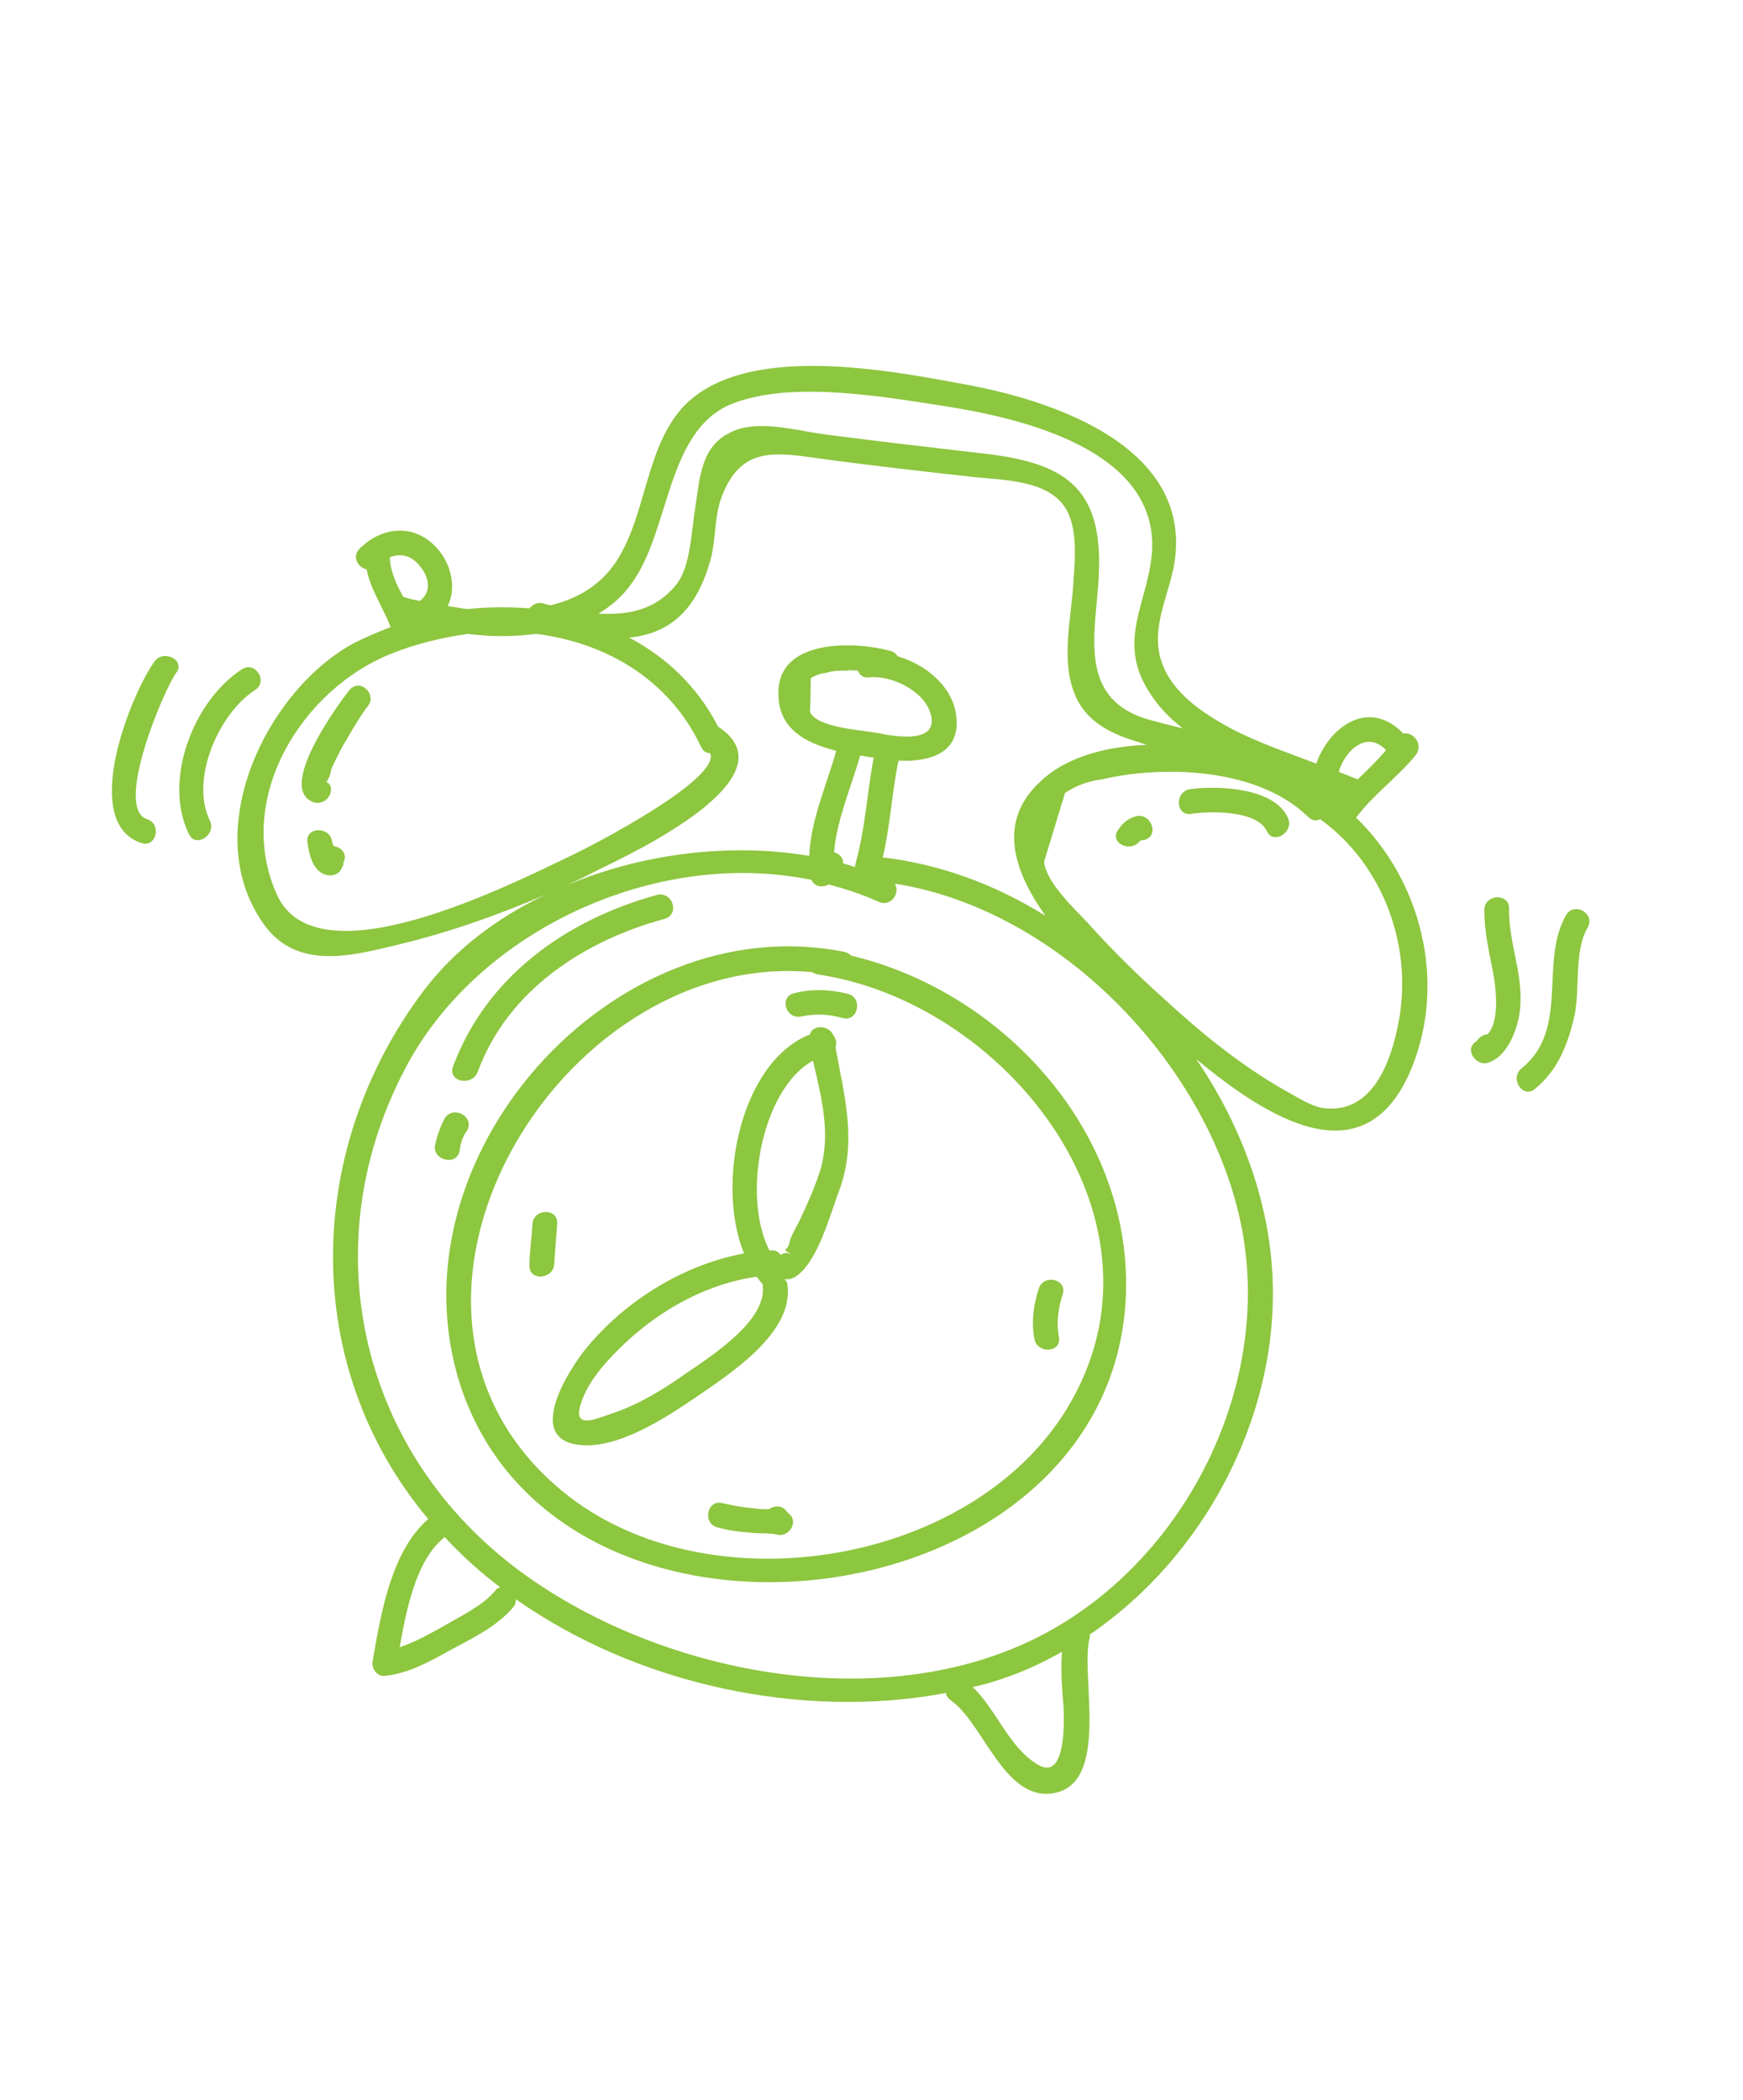 <svg version="1.2" xmlns="http://www.w3.org/2000/svg" viewBox="0 0 232 280" width="200" height="241">
	<title>OSW_TimeSens</title>
	<style>
		.s0 { fill: #8dc63f } 
	</style>
	<g id="Layer 1">
		<path id="&lt;Path&gt;" class="s0" d="m43.5 104.3q0 0-0.1-0.1 0.1 0.1 0.1 0.1z"/>
		<path id="&lt;Path&gt;" class="s0" d="m46.4 92c-1.6 2-9.6 13-4.9 14.9 1.8 0.7 3.2-1.6 2-2.6 0.1 0.1-0.1 0.2-0.1-0.1-0.1 0-0.2-0.1-0.3-0.2 0.2 0.1 0.3 0.2 0.3 0.2 0-0.1 0.1-0.2 0.2-0.4 0.2-0.3 0.3-0.9 0.4-1.3 0.5-1.1 1-2.1 1.6-3.2 1-1.7 2-3.5 3.2-5.1 1.4-1.6-1-3.9-2.4-2.2z"/>
		<path id="&lt;Path&gt;" class="s0" d="m44.3 112.8c-0.1-0.2-0.2-0.4-0.2-0.6-0.3-2.1-3.6-2-3.3 0.1 0.2 1.5 0.7 3.8 2.4 4.3 0.6 0.2 1.4 0.1 1.9-0.4 0.2-0.3 0.3-0.5 0.5-0.9q0-0.1 0-0.3c0.6-1.1-0.3-2.1-1.3-2.2z"/>
		<path id="&lt;Path&gt;" class="s0" d="m171.5 109c-1.8-4-9.3-4.3-13-3.8-2.1 0.3-2 3.6 0.1 3.3 2.5-0.4 8.8-0.5 10.1 2.3 0.9 1.9 3.7 0.1 2.8-1.8z"/>
		<path id="&lt;Path&gt;" class="s0" d="m151.3 108.8c-1.1 0.3-1.8 0.9-2.4 1.8-1.3 1.7 1.6 3.2 2.9 1.5q0.2-0.1 0.5-0.1c2.1-0.5 1.1-3.6-1-3.2z"/>
		<path id="&lt;Compound Path&gt;" fill-rule="evenodd" class="s0" d="m188 142.4c-6.2 15.1-19.4 6.5-28.7-1.2 6.2 9.1 10 19.7 10.2 30.2 0.4 18.1-9.4 36.3-24.4 46.5 0 0.1 0 0.2 0 0.4-1.4 4.7 3 19.9-5.2 20.8-6.3 0.7-9.1-9.5-13.3-12.4-0.4-0.3-0.6-0.6-0.7-1-19.2 3.6-41.1-1.1-57.3-12.5 0 0.4-0.1 0.8-0.4 1.1-2.1 2.5-5.4 4.1-8.2 5.6-2.7 1.5-5.7 3.2-8.8 3.5-1.1 0.2-1.9-1-1.7-2 1.1-6.2 2.4-14.5 7.4-18.9-17.1-20.4-16.5-49.2-0.7-70.3 4.1-5.5 9.9-9.9 16.5-13-6.5 2.8-13.3 5.2-20.1 6.8-6.1 1.5-13.1 3.2-17.4-2.5-9.1-12.2-0.1-31.1 11.5-37.6 1.7-0.9 3.4-1.6 5.2-2.3-1-2.6-2.7-5-3.2-7.7-1.1-0.2-2-1.6-1-2.7 3.3-3.3 7.9-3.4 10.8 0.4 1.6 2.1 2.1 5 1 7.2 0.9 0.1 1.7 0.3 2.6 0.4 2.8-0.3 5.6-0.3 8.3-0.1 0.4-0.5 1-0.8 1.7-0.7q0.6 0.2 1.1 0.3c3.7-0.9 6.9-2.8 9-6.2 3.7-6 3.7-14.2 8.2-19.7 8-9.6 28.6-5.3 38.9-3.4 11.4 2.2 28.8 8.2 27.2 22.8-0.5 4.7-3.5 9.3-1.8 14.1 1.4 4.1 5.5 6.8 9.2 8.8 3.6 1.9 7.5 3.2 11.4 4.7 1.6-4.7 6.9-8.9 11.6-4 1.3-0.3 2.7 1.4 1.7 2.8-2.4 3-5.7 5.3-8 8.4 8.7 8.4 12.1 21.9 7.4 33.4zm-68.9-24.6c0.8 1.2-0.5 3.2-2.2 2.4-2.2-1-4.4-1.7-6.6-2.3-0.9 0.5-1.9 0.3-2.3-0.6-20.9-4.3-44.9 6.9-54.4 25.6-12.1 23.5-5.7 50.9 15.6 66.6 17.8 13.1 45.5 18.9 66.3 10 20.9-8.9 34.1-33.3 29.9-55.6-4.1-21.5-24-42.6-46.3-46.1zm22.5 109.7c-0.2-2.4-0.4-4.8-0.2-7.3-3.5 2-7.1 3.5-11 4.5q-0.5 0.1-0.9 0.2c3.2 3.1 4.8 8 8.6 10.3 3.8 2.4 3.6-5.5 3.5-7.7zm-75.1-15.9q-4-3-7.4-6.7 0 0-0.1 0.1c-3.7 3-5 9.5-5.9 14.6 2.1-0.7 4.2-1.9 6-2.9 2.2-1.3 5-2.6 6.7-4.6 0.2-0.3 0.4-0.4 0.7-0.5zm9.8-97.7c2.3-1.1 19.6-10 18.2-13.5-0.5 0-0.9-0.2-1.2-0.8-4.3-9.1-12.7-13.9-22-15.1-3 0.4-6.1 0.4-9.1 0-3.4 0.5-6.9 1.3-10.1 2.6-12 4.7-21.1 19.3-15.4 32.1 5.3 12 31.2-1.3 39.6-5.3zm-22.7-34.3q0 0 0.1 0c0.6 0.2 1.4 0.4 2.1 0.5 1.5-1.1 1.3-3 0.1-4.5-1.2-1.6-2.7-1.9-4.1-1.3 0 0.1 0 0.2 0 0.2 0.1 1.8 0.9 3.5 1.8 5.1zm85 24.5c3.3-3.1 8.5-4.6 14.1-4.8q-0.6-0.2-1.2-0.4c-3.7-1.1-7.1-2.8-8.5-6.6-1.7-4.4-0.4-9.8-0.1-14.4 0.2-3.1 0.7-7.7-1.2-10.4-2.4-3.5-8.2-3.5-12-3.9-7.2-0.8-14.4-1.6-21.5-2.6-5.7-0.8-9.8-1.1-12.2 5.3-1 2.6-0.7 6-1.6 8.8-2 6.8-5.8 9.4-10.7 9.9 4.9 2.6 9.1 6.5 11.8 11.8q0 0 0.1 0.1c10.1 6.7-11.4 16.8-15.9 19q-2.5 1.3-5 2.4c10.3-4.5 22.3-6 33-4.2 0.2-4.8 2.3-9.4 3.6-14-4.2-1.1-8-3-7.7-8.2 0.4-6.8 10.4-6.4 15-5.1 0.4 0.1 0.7 0.4 0.9 0.7 3.8 1.1 7.4 4.1 7.8 8 0.6 5-3.7 6.1-7.7 5.9-0.9 4.3-1.1 8.7-2.1 12.9 7.6 0.9 15 3.6 21.7 7.8-4.4-6.2-6.4-12.7-0.6-18zm-65 14.7q0.5-0.3 1.1-0.5-0.6 0.2-1.1 0.5zm50.2-23.9c-1-2.9-5.2-4.9-8.1-4.6-0.8 0.1-1.3-0.3-1.5-0.9-0.5 0-1-0.1-1.5 0-0.9 0-1.9 0-2.7 0.3q-1.1 0.1-2.1 0.7 0 2.3-0.1 4.5c0.9 2.1 6.7 2.4 8.9 2.8 2.4 0.5 8.6 1.6 7.1-2.8zm-7.5 6.1q-0.9-0.1-1.8-0.3c-1.2 4.2-3.1 8.5-3.5 12.9 0.7 0.2 1.3 0.8 1.2 1.5q0.8 0.2 1.6 0.5 0-0.3 0.1-0.5 0-0.1 0-0.1c1.3-4.6 1.5-9.4 2.4-14zm-36.7-19.2c3.9 0.2 7.6-0.4 10.4-3.9 1.9-2.4 2-7.2 2.5-10.2 0.6-3.8 0.7-8.1 4.6-10 3.6-1.9 8.8-0.3 12.6 0.2 6.9 0.9 13.8 1.7 20.7 2.5 11.3 1.2 16.5 4.4 15.9 16.4-0.4 7.6-3 16.5 6.9 19.2q2.2 0.6 4.3 1.1c-2.1-1.6-3.9-3.6-5.2-6.1-3.5-6.8 1.5-12.3 1.1-19.2-0.8-12.4-18.3-16.2-27.9-17.7-7.9-1.2-20.6-3.5-28.5-0.1-8.4 3.8-7.9 16.9-13 23.8-1.2 1.7-2.7 3-4.4 4zm98.7 21.1q1.3 0.5 2.5 1c1.3-1.2 2.6-2.5 3.8-3.9-2.7-2.8-5.6 0.3-6.3 2.9zm7.9 33.7c2.1-10.2-1.9-21.3-10.4-27.4-0.5 0.3-1.1 0.2-1.6-0.3-6.5-6.4-18.9-7-27.5-5q-2.6 0.3-4.9 1.8l-2.8 9.2c0.3 2.7 3.9 6.1 5.8 8.1 3.4 3.8 7 7.3 10.8 10.7 4.7 4.3 9.8 8.4 15.4 11.6 1.5 0.8 3.4 2.1 5.1 2.4 6.8 1 9.2-6.5 10.1-11.1z"/>
		<path id="&lt;Compound Path&gt;" fill-rule="evenodd" class="s0" d="m142.8 186.5c-12.2 22.2-48.6 28.3-68 12.3-29.4-24.2-0.6-72.4 33.3-69.2q0.3 0.2 0.7 0.3c24.7 3.6 47.7 31.9 34 56.6zm7-12c1.9-22.3-15.5-42.1-36.5-47.1-0.2-0.2-0.5-0.4-0.9-0.5-30.9-6.2-61 27.5-51.2 57.8 13.2 40.3 84.9 32 88.6-10.2z"/>
		<path id="&lt;Compound Path&gt;" fill-rule="evenodd" class="s0" d="m111.7 158.7c-1.2 3.1-2.9 9.8-6 11.6-0.4 0.2-0.9 0.3-1.3 0.2 0.2 0.2 0.4 0.5 0.4 0.9 0.8 6.4-7.9 11.9-12.4 15-4 2.7-10.4 6.9-15.5 6.2-7.1-0.9-1.2-10.1 1.1-12.9 5.2-6.3 12.9-11.1 21-12.6-3.8-9.4-0.4-25.6 8.8-29.2 0.3-1.3 2.5-1.3 3.1 0.1 0.4 0.5 0.5 1.1 0.3 1.6 1.2 6.7 2.9 12.5 0.5 19.1zm-10.2 12.8c0-0.1 0-0.2 0-0.2q0 0 0-0.1c-0.3-0.3-0.5-0.6-0.8-1-6.5 0.9-12.7 4.3-17.5 8.8-2.3 2.2-4.9 4.9-5.9 8-1.2 3.5 1.6 2.3 3.9 1.5 3.7-1.2 7.1-3.3 10.2-5.5 3.2-2.2 10.6-6.9 10.1-11.5zm7.7-15.6c1.4-4.9 0.1-9.7-1-14.5-6.9 3.8-9.5 18.2-5.8 25.3q0 0 0.1 0c0.7-0.1 1.1 0.2 1.4 0.6 0.4-0.3 0.9-0.4 1.5 0-1.7-1.2-0.6-0.1-0.3-1.8 0.2-0.9 1.2-2.4 1.5-3.2 1-2.1 1.9-4.2 2.6-6.4z"/>
		<path id="&lt;Path&gt;" class="s0" d="m74.1 163.1c0.1-2.1-3.2-2-3.3 0.1-0.1 1.9-0.4 3.7-0.4 5.5-0.1 2.1 3.2 1.9 3.3-0.2 0.1-1.8 0.3-3.6 0.4-5.4z"/>
		<path id="&lt;Path&gt;" class="s0" d="m112.9 132.5c-2.4-0.6-4.8-0.7-7.2-0.1-2.1 0.5-1.1 3.6 1 3.1 1.8-0.4 3.6-0.3 5.4 0.2 2.1 0.6 2.8-2.6 0.8-3.2z"/>
		<path id="&lt;Path&gt;" class="s0" d="m141 178.3c-0.4-2-0.1-3.9 0.5-5.8 0.6-2-2.6-2.7-3.2-0.7-0.7 2.1-1 4.4-0.6 6.6 0.3 2.1 3.6 2 3.3-0.1z"/>
		<path id="&lt;Path&gt;" class="s0" d="m105.3 202.1c-0.2-0.2-0.4-0.4-0.6-0.6-0.6-0.9-1.7-0.8-2.4-0.3-0.6 0-1.2 0-1.8-0.1q-2.2-0.2-4.3-0.7c-2.1-0.6-2.8 2.6-0.8 3.2 1.4 0.4 2.8 0.6 4.3 0.7 1.2 0.2 2.6 0 3.8 0.3 1.3 0.3 2.6-1.3 1.8-2.5z"/>
		<path id="&lt;Path&gt;" class="s0" d="m87.4 119.3c-12 3.3-22.7 10.8-27.2 22.9-0.7 2 2.5 2.7 3.3 0.7 4-10.9 14.2-17.5 24.9-20.4 2.1-0.6 1.1-3.7-1-3.2z"/>
		<path id="&lt;Path&gt;" class="s0" d="m59.1 149.1c-0.6 1.1-1 2.3-1.3 3.6-0.3 2 2.9 2.8 3.3 0.7 0.1-1 0.4-1.9 1-2.7 1-1.9-1.9-3.4-3-1.6z"/>
		<path id="&lt;Path&gt;" class="s0" d="m32.1 89.2c-6.5 4.2-10.6 14.8-7.1 22 0.9 1.9 3.7 0.1 2.8-1.8-2.7-5.5 1.2-14.3 6-17.4 1.8-1.1 0.1-3.9-1.7-2.8z"/>
		<path id="&lt;Path&gt;" class="s0" d="m19.4 109.2c-4.4-1.5 2.2-17.1 3.9-19.5 1.3-1.7-1.7-3.2-2.9-1.5-3.2 4.5-10 21.5-1.7 24.2 2 0.6 2.7-2.6 0.7-3.2z"/>
		<path id="&lt;Path&gt;" class="s0" d="m202.5 134c0.3-4.4-1.6-8.5-1.5-12.9 0-2.1-3.3-1.9-3.3 0.2 0 2.6 0.5 5 1 7.5 0.4 1.8 1.3 7.2-0.6 9.1-0.4 0-0.8 0.2-1.2 0.6q-0.2 0.3-0.5 0.5c-1.3 1.1 0.3 3.1 1.7 2.7 2.9-0.8 4.3-5.2 4.4-7.7z"/>
		<path id="&lt;Path&gt;" class="s0" d="m211.5 123.6c1-1.9-1.9-3.4-2.9-1.6-3.6 6.2 0.5 15.2-5.9 20.4-1.7 1.3 0.1 4.1 1.7 2.8 3.1-2.5 4.4-5.9 5.3-9.7 0.8-3.7-0.1-8.7 1.8-11.9z"/>
	</g>
</svg>